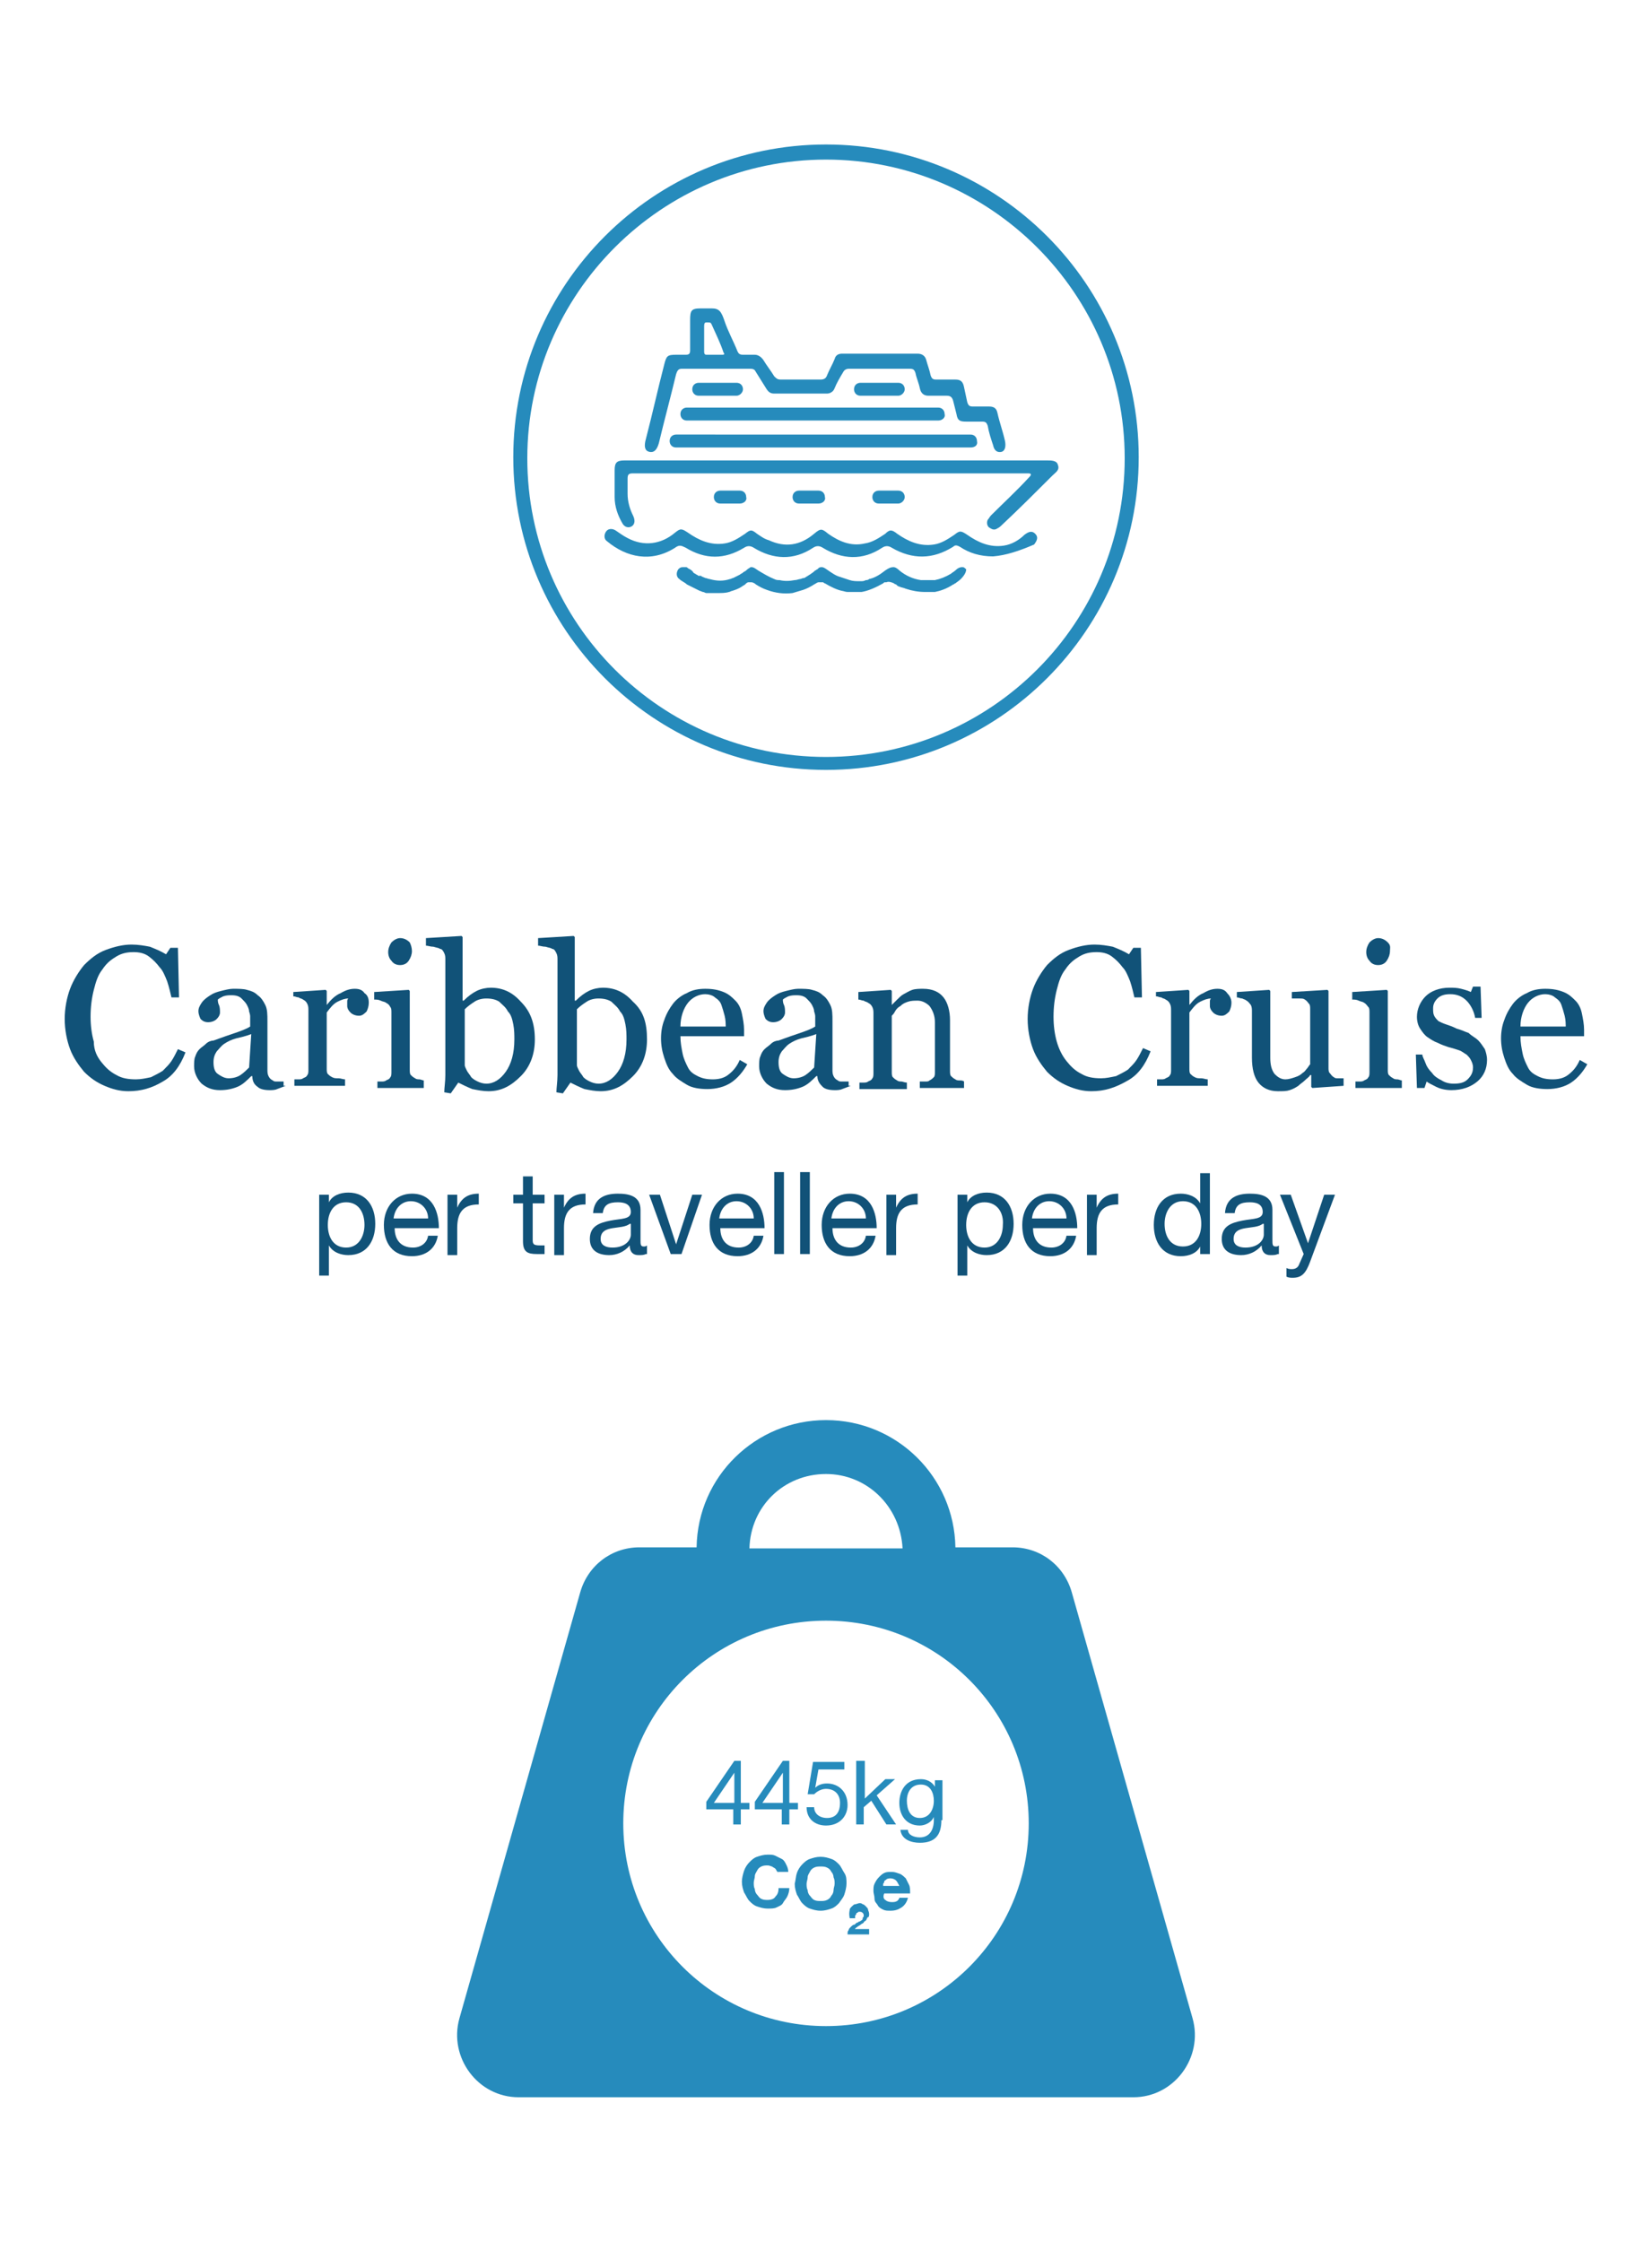 <?xml version="1.0" encoding="utf-8"?>
<!-- Generator: Adobe Illustrator 25.0.0, SVG Export Plug-In . SVG Version: 6.00 Build 0)  -->
<svg version="1.1" id="Layer_1" xmlns="http://www.w3.org/2000/svg" xmlns:xlink="http://www.w3.org/1999/xlink" x="0px" y="0px"
	 viewBox="0 0 153.2 207.9" style="enable-background:new 0 0 153.2 207.9;" xml:space="preserve">
<style type="text/css">
	.st0{fill:#115278;}
	.st1{fill:#268BBC;}
</style>
<g>
	<g>
		<g>
			<path class="st0" d="M11.9,101.2c-0.8,0-1.5-0.2-2.2-0.5s-1.3-0.7-1.9-1.3c-0.5-0.6-1-1.3-1.3-2.1C6.2,96.5,6,95.5,6,94.5
				c0-1,0.2-2,0.5-2.8c0.3-0.8,0.8-1.6,1.3-2.2c0.6-0.6,1.2-1.1,2-1.4s1.6-0.5,2.4-0.5c0.6,0,1.2,0.1,1.7,0.2c0.5,0.2,1,0.4,1.5,0.7
				l0.4-0.6h0.7l0.1,4.6h-0.7c-0.1-0.4-0.2-0.9-0.4-1.5c-0.2-0.5-0.4-1-0.7-1.3c-0.3-0.4-0.6-0.7-1-1s-0.9-0.4-1.4-0.4
				c-0.6,0-1.1,0.1-1.6,0.4c-0.5,0.3-0.9,0.6-1.3,1.2c-0.4,0.5-0.6,1.1-0.8,1.9c-0.2,0.8-0.3,1.6-0.3,2.5c0,0.8,0.1,1.6,0.3,2.3
				C8.7,97.4,9,98,9.4,98.5c0.4,0.5,0.8,0.9,1.4,1.2c0.5,0.3,1.1,0.4,1.8,0.4c0.5,0,0.9-0.1,1.4-0.2c0.4-0.2,0.8-0.4,1.1-0.6
				c0.3-0.3,0.6-0.6,0.8-0.9c0.2-0.3,0.4-0.7,0.6-1.1l0.7,0.3c-0.5,1.3-1.2,2.2-2.1,2.7C14.1,100.9,13.1,101.2,11.9,101.2z"/>
			<path class="st0" d="M26.5,100.7c-0.3,0.1-0.5,0.2-0.8,0.3c-0.2,0.1-0.5,0.1-0.7,0.1c-0.5,0-0.9-0.1-1.1-0.3
				c-0.3-0.2-0.5-0.5-0.5-1h-0.1c-0.4,0.4-0.8,0.8-1.3,1c-0.5,0.2-1,0.3-1.6,0.3c-0.7,0-1.2-0.2-1.7-0.6c-0.4-0.4-0.7-1-0.7-1.6
				c0-0.3,0-0.7,0.1-0.9c0.1-0.3,0.2-0.5,0.4-0.7c0.2-0.2,0.4-0.3,0.6-0.5s0.5-0.3,0.7-0.3c0.3-0.1,0.8-0.3,1.7-0.6s1.4-0.5,1.7-0.7
				v-0.9c0-0.1,0-0.2-0.1-0.5c0-0.2-0.1-0.4-0.2-0.6c-0.1-0.2-0.3-0.4-0.5-0.6s-0.5-0.3-0.9-0.3c-0.3,0-0.5,0-0.8,0.1
				c-0.2,0.1-0.4,0.2-0.5,0.3c0,0.1,0,0.3,0.1,0.5s0.1,0.5,0.1,0.7c0,0.2-0.1,0.4-0.3,0.6s-0.5,0.3-0.8,0.3c-0.3,0-0.5-0.1-0.7-0.3
				c-0.1-0.2-0.2-0.5-0.2-0.7c0-0.3,0.1-0.5,0.3-0.8c0.2-0.3,0.5-0.5,0.8-0.7c0.3-0.2,0.6-0.3,1-0.4c0.4-0.1,0.8-0.2,1.1-0.2
				c0.5,0,1,0,1.3,0.1c0.4,0.1,0.7,0.2,1,0.5c0.3,0.2,0.5,0.5,0.7,0.9c0.2,0.4,0.2,0.9,0.2,1.5c0,0.9,0,1.6,0,2.3c0,0.7,0,1.4,0,2.2
				c0,0.2,0,0.4,0.1,0.6s0.2,0.3,0.4,0.4c0.1,0.1,0.2,0.1,0.4,0.1c0.2,0,0.4,0,0.6,0V100.7z M23.3,95.9c-0.5,0.2-1,0.3-1.4,0.4
				s-0.8,0.3-1.1,0.5c-0.3,0.2-0.5,0.5-0.7,0.7c-0.2,0.3-0.3,0.6-0.3,1c0,0.5,0.1,0.9,0.4,1.1c0.3,0.2,0.6,0.4,1,0.4
				c0.4,0,0.8-0.1,1.1-0.3c0.3-0.2,0.6-0.5,0.8-0.7L23.3,95.9z"/>
			<path class="st0" d="M34.2,93c0,0.3-0.1,0.6-0.2,0.8c-0.2,0.2-0.4,0.4-0.7,0.4c-0.3,0-0.6-0.1-0.8-0.3s-0.3-0.4-0.3-0.6
				c0-0.1,0-0.3,0-0.4c0-0.1,0-0.2,0.1-0.3c-0.3,0-0.6,0.1-1,0.3c-0.4,0.2-0.7,0.6-1,1v5.2c0,0.2,0,0.4,0.1,0.5
				c0.1,0.1,0.2,0.2,0.4,0.3c0.2,0.1,0.3,0.1,0.6,0.1c0.2,0,0.4,0.1,0.6,0.1v0.6h-4.7v-0.6c0.1,0,0.3,0,0.4,0c0.1,0,0.3,0,0.4-0.1
				c0.2-0.1,0.3-0.1,0.4-0.3c0.1-0.1,0.1-0.3,0.1-0.5v-5.5c0-0.2,0-0.4-0.1-0.6c-0.1-0.2-0.2-0.3-0.4-0.4c-0.1-0.1-0.3-0.1-0.4-0.2
				c-0.2,0-0.3-0.1-0.5-0.1V92l3-0.2l0.1,0.1v1.3h0c0.4-0.5,0.8-0.9,1.3-1.1c0.5-0.3,0.9-0.4,1.3-0.4c0.4,0,0.7,0.1,0.9,0.4
				C34.1,92.3,34.2,92.6,34.2,93z"/>
			<path class="st0" d="M39.3,100.9H35v-0.6c0.1,0,0.3,0,0.4,0s0.3,0,0.4-0.1c0.2-0.1,0.3-0.1,0.4-0.3c0.1-0.1,0.1-0.3,0.1-0.5v-5.5
				c0-0.2,0-0.4-0.1-0.5c-0.1-0.2-0.2-0.3-0.4-0.4c-0.1-0.1-0.3-0.1-0.5-0.2s-0.4-0.1-0.6-0.1V92l3.2-0.2l0.1,0.1v7.3
				c0,0.2,0,0.4,0.1,0.5c0.1,0.1,0.2,0.2,0.4,0.3c0.1,0.1,0.3,0.1,0.4,0.1c0.1,0,0.3,0.1,0.4,0.1V100.9z M38.2,88.2
				c0,0.3-0.1,0.6-0.3,0.9c-0.2,0.3-0.5,0.4-0.8,0.4c-0.3,0-0.6-0.1-0.8-0.4c-0.2-0.2-0.3-0.5-0.3-0.8c0-0.3,0.1-0.6,0.3-0.9
				c0.2-0.2,0.5-0.4,0.8-0.4c0.3,0,0.6,0.1,0.9,0.4C38.1,87.6,38.2,87.9,38.2,88.2z"/>
			<path class="st0" d="M49.6,96.4c0,1.3-0.4,2.5-1.3,3.4c-0.9,0.9-1.8,1.4-3,1.4c-0.5,0-1-0.1-1.5-0.2c-0.5-0.2-0.9-0.4-1.3-0.6
				l-0.7,1l-0.6-0.1c0-0.4,0.1-1,0.1-1.6c0-0.6,0-1.2,0-1.8v-8.9c0-0.2,0-0.4-0.1-0.6c-0.1-0.2-0.2-0.4-0.4-0.4
				c-0.1-0.1-0.3-0.1-0.6-0.2c-0.3,0-0.5-0.1-0.7-0.1V87l3.3-0.2l0.1,0.1v5.9l0.1,0c0.4-0.4,0.8-0.7,1.2-0.9
				c0.4-0.2,0.9-0.3,1.3-0.3c1.1,0,2,0.4,2.8,1.3C49.2,93.8,49.6,94.9,49.6,96.4z M47.7,96.4c0-0.4,0-0.9-0.1-1.4s-0.2-0.9-0.5-1.2
				c-0.2-0.4-0.5-0.6-0.8-0.9c-0.3-0.2-0.7-0.3-1.2-0.3c-0.4,0-0.8,0.1-1.1,0.3c-0.3,0.2-0.6,0.4-0.9,0.7v5.2c0,0.1,0.1,0.3,0.2,0.5
				c0.1,0.2,0.3,0.4,0.4,0.6c0.2,0.2,0.4,0.3,0.6,0.4c0.2,0.1,0.5,0.2,0.8,0.2c0.7,0,1.3-0.4,1.8-1.1S47.7,97.7,47.7,96.4z"/>
			<path class="st0" d="M60,96.4c0,1.3-0.4,2.5-1.3,3.4c-0.9,0.9-1.8,1.4-3,1.4c-0.5,0-1-0.1-1.5-0.2c-0.5-0.2-0.9-0.4-1.3-0.6
				l-0.7,1l-0.6-0.1c0-0.4,0.1-1,0.1-1.6c0-0.6,0-1.2,0-1.8v-8.9c0-0.2,0-0.4-0.1-0.6c-0.1-0.2-0.2-0.4-0.4-0.4
				c-0.1-0.1-0.3-0.1-0.6-0.2c-0.3,0-0.5-0.1-0.7-0.1V87l3.3-0.2l0.1,0.1v5.9l0.1,0c0.4-0.4,0.8-0.7,1.2-0.9
				c0.4-0.2,0.9-0.3,1.3-0.3c1.1,0,2,0.4,2.8,1.3C59.7,93.8,60,94.9,60,96.4z M58.1,96.4c0-0.4,0-0.9-0.1-1.4s-0.2-0.9-0.5-1.2
				c-0.2-0.4-0.5-0.6-0.8-0.9c-0.3-0.2-0.7-0.3-1.2-0.3c-0.4,0-0.8,0.1-1.1,0.3c-0.3,0.2-0.6,0.4-0.9,0.7v5.2c0,0.1,0.1,0.3,0.2,0.5
				c0.1,0.2,0.3,0.4,0.4,0.6c0.2,0.2,0.4,0.3,0.6,0.4c0.2,0.1,0.5,0.2,0.8,0.2c0.7,0,1.3-0.4,1.8-1.1S58.1,97.7,58.1,96.4z"/>
			<path class="st0" d="M69.3,98.7c-0.4,0.7-0.9,1.3-1.5,1.7c-0.6,0.4-1.4,0.6-2.2,0.6c-0.7,0-1.4-0.1-1.9-0.4c-0.5-0.3-1-0.6-1.3-1
				c-0.4-0.4-0.6-0.9-0.8-1.5c-0.2-0.6-0.3-1.2-0.3-1.8c0-0.6,0.1-1.2,0.3-1.7c0.2-0.6,0.5-1.1,0.8-1.5c0.3-0.4,0.8-0.8,1.3-1
				c0.5-0.3,1.1-0.4,1.7-0.4c0.7,0,1.2,0.1,1.7,0.3s0.8,0.5,1.1,0.8c0.3,0.3,0.5,0.7,0.6,1.2c0.1,0.5,0.2,1,0.2,1.5v0.6h-5.9
				c0,0.6,0.1,1.1,0.2,1.6c0.1,0.5,0.3,0.9,0.5,1.3c0.2,0.4,0.5,0.6,0.9,0.8c0.4,0.2,0.8,0.3,1.4,0.3c0.5,0,1-0.1,1.4-0.4
				s0.8-0.7,1.1-1.4L69.3,98.7z M67.3,95.3c0-0.3,0-0.7-0.1-1.1c-0.1-0.4-0.2-0.7-0.3-1c-0.1-0.3-0.3-0.5-0.6-0.7
				c-0.2-0.2-0.6-0.3-0.9-0.3c-0.6,0-1.2,0.3-1.6,0.8c-0.4,0.5-0.7,1.3-0.7,2.2H67.3z"/>
			<path class="st0" d="M78.9,100.7c-0.3,0.1-0.5,0.2-0.8,0.3c-0.2,0.1-0.5,0.1-0.7,0.1c-0.5,0-0.9-0.1-1.1-0.3s-0.5-0.5-0.5-1h-0.1
				c-0.4,0.4-0.8,0.8-1.3,1c-0.5,0.2-1,0.3-1.6,0.3c-0.7,0-1.2-0.2-1.7-0.6c-0.4-0.4-0.7-1-0.7-1.6c0-0.3,0-0.7,0.1-0.9
				c0.1-0.3,0.2-0.5,0.4-0.7c0.2-0.2,0.4-0.3,0.6-0.5s0.5-0.3,0.7-0.3c0.3-0.1,0.8-0.3,1.7-0.6s1.4-0.5,1.7-0.7v-0.9
				c0-0.1,0-0.2-0.1-0.5c0-0.2-0.1-0.4-0.2-0.6c-0.1-0.2-0.3-0.4-0.5-0.6s-0.5-0.3-0.9-0.3c-0.3,0-0.5,0-0.8,0.1
				c-0.2,0.1-0.4,0.2-0.5,0.3c0,0.1,0,0.3,0.1,0.5s0.1,0.5,0.1,0.7c0,0.2-0.1,0.4-0.3,0.6s-0.5,0.3-0.8,0.3c-0.3,0-0.5-0.1-0.7-0.3
				c-0.1-0.2-0.2-0.5-0.2-0.7c0-0.3,0.1-0.5,0.3-0.8c0.2-0.3,0.5-0.5,0.8-0.7c0.3-0.2,0.6-0.3,1-0.4c0.4-0.1,0.8-0.2,1.1-0.2
				c0.5,0,1,0,1.3,0.1c0.4,0.1,0.7,0.2,1,0.5c0.3,0.2,0.5,0.5,0.7,0.9s0.2,0.9,0.2,1.5c0,0.9,0,1.6,0,2.3c0,0.7,0,1.4,0,2.2
				c0,0.2,0,0.4,0.1,0.6s0.2,0.3,0.4,0.4c0.1,0.1,0.2,0.1,0.4,0.1c0.2,0,0.4,0,0.6,0V100.7z M75.7,95.9c-0.5,0.2-1,0.3-1.4,0.4
				s-0.8,0.3-1.1,0.5c-0.3,0.2-0.5,0.5-0.7,0.7c-0.2,0.3-0.3,0.6-0.3,1c0,0.5,0.1,0.9,0.4,1.1c0.3,0.2,0.6,0.4,1,0.4
				c0.4,0,0.8-0.1,1.1-0.3s0.6-0.5,0.8-0.7L75.7,95.9z"/>
			<path class="st0" d="M89.7,100.9h-4.4v-0.6c0.1,0,0.3,0,0.5,0c0.2,0,0.3,0,0.4-0.1c0.2-0.1,0.3-0.2,0.4-0.3s0.1-0.3,0.1-0.5v-4.6
				c0-0.6-0.2-1.1-0.5-1.5c-0.3-0.3-0.7-0.5-1.1-0.5c-0.3,0-0.6,0-0.9,0.1c-0.3,0.1-0.5,0.2-0.7,0.4c-0.2,0.1-0.4,0.3-0.5,0.5
				c-0.1,0.2-0.2,0.3-0.3,0.4v5.2c0,0.2,0,0.4,0.1,0.5c0.1,0.1,0.2,0.2,0.4,0.3c0.1,0.1,0.3,0.1,0.4,0.1c0.1,0,0.3,0.1,0.5,0.1v0.6
				h-4.4v-0.6c0.1,0,0.3,0,0.4,0c0.1,0,0.3,0,0.4-0.1c0.2-0.1,0.3-0.1,0.4-0.3c0.1-0.1,0.1-0.3,0.1-0.5v-5.5c0-0.2,0-0.4-0.1-0.6
				s-0.2-0.3-0.4-0.4c-0.1-0.1-0.3-0.1-0.4-0.2c-0.2,0-0.3-0.1-0.5-0.1V92l3-0.2l0.1,0.1v1.3h0c0.1-0.1,0.3-0.3,0.5-0.5
				s0.4-0.4,0.6-0.5c0.2-0.1,0.5-0.3,0.8-0.4c0.3-0.1,0.7-0.1,1-0.1c0.9,0,1.5,0.3,1.9,0.8c0.4,0.5,0.6,1.3,0.6,2.1v4.7
				c0,0.2,0,0.4,0.1,0.5c0.1,0.1,0.2,0.2,0.4,0.3c0.1,0.1,0.3,0.1,0.4,0.1c0.1,0,0.3,0,0.4,0.1V100.9z"/>
			<path class="st0" d="M101.2,101.2c-0.8,0-1.5-0.2-2.2-0.5s-1.3-0.7-1.9-1.3c-0.5-0.6-1-1.3-1.3-2.1c-0.3-0.8-0.5-1.8-0.5-2.8
				c0-1,0.2-2,0.5-2.8c0.3-0.8,0.8-1.6,1.3-2.2c0.6-0.6,1.2-1.1,2-1.4c0.8-0.3,1.6-0.5,2.4-0.5c0.6,0,1.2,0.1,1.7,0.2
				c0.5,0.2,1,0.4,1.5,0.7l0.4-0.6h0.7l0.1,4.6h-0.7c-0.1-0.4-0.2-0.9-0.4-1.5c-0.2-0.5-0.4-1-0.7-1.3c-0.3-0.4-0.6-0.7-1-1
				s-0.9-0.4-1.4-0.4c-0.6,0-1.1,0.1-1.6,0.4c-0.5,0.3-0.9,0.6-1.3,1.2c-0.4,0.5-0.6,1.1-0.8,1.9s-0.3,1.6-0.3,2.5
				c0,0.8,0.1,1.6,0.3,2.3c0.2,0.7,0.5,1.3,0.9,1.8c0.4,0.5,0.8,0.9,1.4,1.2c0.5,0.3,1.1,0.4,1.8,0.4c0.5,0,0.9-0.1,1.4-0.2
				c0.4-0.2,0.8-0.4,1.1-0.6c0.3-0.3,0.6-0.6,0.8-0.9c0.2-0.3,0.4-0.7,0.6-1.1l0.7,0.3c-0.5,1.3-1.2,2.2-2.1,2.7
				C103.4,100.9,102.4,101.2,101.2,101.2z"/>
			<path class="st0" d="M114.2,93c0,0.3-0.1,0.6-0.2,0.8c-0.2,0.2-0.4,0.4-0.7,0.4c-0.3,0-0.6-0.1-0.8-0.3c-0.2-0.2-0.3-0.4-0.3-0.6
				c0-0.1,0-0.3,0-0.4c0-0.1,0-0.2,0.1-0.3c-0.3,0-0.6,0.1-1,0.3s-0.7,0.6-1,1v5.2c0,0.2,0,0.4,0.1,0.5c0.1,0.1,0.2,0.2,0.4,0.3
				c0.2,0.1,0.3,0.1,0.6,0.1c0.2,0,0.4,0.1,0.6,0.1v0.6h-4.7v-0.6c0.1,0,0.3,0,0.4,0c0.1,0,0.3,0,0.4-0.1c0.2-0.1,0.3-0.1,0.4-0.3
				c0.1-0.1,0.1-0.3,0.1-0.5v-5.5c0-0.2,0-0.4-0.1-0.6c-0.1-0.2-0.2-0.3-0.4-0.4c-0.1-0.1-0.3-0.1-0.4-0.2c-0.2,0-0.3-0.1-0.5-0.1
				V92l3-0.2l0.1,0.1v1.3h0c0.4-0.5,0.8-0.9,1.3-1.1c0.5-0.3,0.9-0.4,1.3-0.4c0.4,0,0.7,0.1,0.9,0.4C114,92.3,114.2,92.6,114.2,93z"
				/>
			<path class="st0" d="M124.6,100.7l-2.9,0.2l-0.1-0.1v-1.1h-0.1c-0.1,0.2-0.3,0.3-0.5,0.5c-0.2,0.2-0.4,0.3-0.6,0.5
				c-0.3,0.2-0.5,0.3-0.8,0.4s-0.6,0.1-1.1,0.1c-0.8,0-1.4-0.3-1.8-0.8c-0.4-0.5-0.6-1.3-0.6-2.3v-4.3c0-0.2,0-0.4-0.1-0.6
				c-0.1-0.1-0.2-0.3-0.4-0.4c-0.1-0.1-0.2-0.1-0.4-0.2c-0.2,0-0.3-0.1-0.5-0.1V92l3-0.2l0.1,0.1v6.2c0,0.6,0.1,1.1,0.4,1.5
				c0.3,0.3,0.6,0.5,1,0.5c0.3,0,0.6-0.1,0.9-0.2c0.3-0.1,0.5-0.2,0.7-0.4c0.2-0.1,0.3-0.3,0.4-0.4c0.1-0.1,0.2-0.3,0.3-0.4v-5.1
				c0-0.2,0-0.4-0.1-0.5s-0.2-0.3-0.4-0.4c-0.1-0.1-0.3-0.1-0.5-0.1c-0.2,0-0.5,0-0.7,0V92l3.3-0.2l0.1,0.1V99c0,0.2,0,0.4,0.1,0.5
				c0.1,0.1,0.2,0.3,0.4,0.4c0.1,0.1,0.2,0.1,0.4,0.1c0.2,0,0.3,0,0.5,0V100.7z"/>
			<path class="st0" d="M130,100.9h-4.3v-0.6c0.1,0,0.3,0,0.4,0c0.1,0,0.3,0,0.4-0.1c0.2-0.1,0.3-0.1,0.4-0.3
				c0.1-0.1,0.1-0.3,0.1-0.5v-5.5c0-0.2,0-0.4-0.1-0.5s-0.2-0.3-0.4-0.4c-0.1-0.1-0.3-0.1-0.5-0.2s-0.4-0.1-0.6-0.1V92l3.2-0.2
				l0.1,0.1v7.3c0,0.2,0,0.4,0.1,0.5c0.1,0.1,0.2,0.2,0.4,0.3c0.1,0.1,0.3,0.1,0.4,0.1c0.1,0,0.3,0.1,0.4,0.1V100.9z M128.9,88.2
				c0,0.3-0.1,0.6-0.3,0.9c-0.2,0.3-0.5,0.4-0.8,0.4c-0.3,0-0.6-0.1-0.8-0.4c-0.2-0.2-0.3-0.5-0.3-0.8c0-0.3,0.1-0.6,0.3-0.9
				c0.2-0.2,0.5-0.4,0.8-0.4c0.3,0,0.6,0.1,0.9,0.4S128.9,87.9,128.9,88.2z"/>
			<path class="st0" d="M137.1,96.5c0.2,0.2,0.4,0.5,0.6,0.8c0.1,0.3,0.2,0.6,0.2,1c0,0.8-0.3,1.5-0.9,2c-0.6,0.5-1.4,0.8-2.4,0.8
				c-0.5,0-1-0.1-1.4-0.3c-0.4-0.2-0.8-0.4-0.9-0.5l-0.2,0.6h-0.7l-0.1-3.1h0.6c0,0.2,0.2,0.5,0.3,0.8s0.3,0.6,0.6,0.9
				c0.2,0.3,0.5,0.5,0.9,0.7c0.3,0.2,0.7,0.3,1.1,0.3c0.6,0,1-0.1,1.3-0.4c0.3-0.3,0.5-0.6,0.5-1.1c0-0.3-0.1-0.5-0.2-0.7
				c-0.1-0.2-0.2-0.3-0.4-0.5c-0.2-0.1-0.4-0.3-0.7-0.4c-0.3-0.1-0.6-0.2-1-0.3c-0.3-0.1-0.6-0.2-1-0.4c-0.3-0.1-0.6-0.3-0.9-0.5
				c-0.3-0.2-0.5-0.5-0.7-0.8c-0.2-0.3-0.3-0.7-0.3-1.1c0-0.7,0.3-1.4,0.8-1.9s1.3-0.8,2.2-0.8c0.4,0,0.7,0,1.1,0.1
				c0.4,0.1,0.7,0.2,0.9,0.3l0.2-0.5h0.7l0.1,2.9h-0.6c-0.1-0.6-0.4-1.2-0.8-1.6s-0.9-0.6-1.5-0.6c-0.5,0-0.9,0.1-1.2,0.4
				c-0.3,0.3-0.4,0.6-0.4,0.9c0,0.3,0,0.5,0.1,0.7c0.1,0.2,0.2,0.3,0.4,0.5c0.2,0.1,0.4,0.2,0.7,0.3c0.3,0.1,0.6,0.2,1,0.4
				c0.4,0.1,0.8,0.3,1.1,0.4C136.5,96.1,136.8,96.2,137.1,96.5z"/>
			<path class="st0" d="M147.2,98.7c-0.4,0.7-0.9,1.3-1.5,1.7c-0.6,0.4-1.4,0.6-2.2,0.6c-0.7,0-1.4-0.1-1.9-0.4
				c-0.5-0.3-1-0.6-1.3-1c-0.4-0.4-0.6-0.9-0.8-1.5c-0.2-0.6-0.3-1.2-0.3-1.8c0-0.6,0.1-1.2,0.3-1.7c0.2-0.6,0.5-1.1,0.8-1.5
				c0.3-0.4,0.8-0.8,1.3-1c0.5-0.3,1.1-0.4,1.7-0.4c0.7,0,1.2,0.1,1.7,0.3s0.8,0.5,1.1,0.8c0.3,0.3,0.5,0.7,0.6,1.2
				c0.1,0.5,0.2,1,0.2,1.5v0.6H141c0,0.6,0.1,1.1,0.2,1.6c0.1,0.5,0.3,0.9,0.5,1.3c0.2,0.4,0.5,0.6,0.9,0.8s0.8,0.3,1.4,0.3
				c0.5,0,1-0.1,1.4-0.4c0.4-0.3,0.8-0.7,1.1-1.4L147.2,98.7z M145.2,95.3c0-0.3,0-0.7-0.1-1.1c-0.1-0.4-0.2-0.7-0.3-1
				c-0.1-0.3-0.3-0.5-0.6-0.7c-0.2-0.2-0.6-0.3-0.9-0.3c-0.6,0-1.2,0.3-1.6,0.8c-0.4,0.5-0.7,1.3-0.7,2.2H145.2z"/>
			<path class="st0" d="M29.6,110.8h0.9v0.7h0c0.3-0.6,1-0.9,1.8-0.9c1.7,0,2.5,1.3,2.5,2.9s-0.8,2.9-2.5,2.9
				c-0.6,0-1.4-0.2-1.8-0.9h0v2.8h-0.9V110.8z M32.1,111.5c-1.2,0-1.7,1-1.7,2.1c0,1.1,0.5,2.1,1.7,2.1c1.2,0,1.7-1.1,1.7-2.1
				C33.8,112.5,33.3,111.5,32.1,111.5z"/>
			<path class="st0" d="M40.6,114.6c-0.2,1.2-1.1,1.9-2.4,1.9c-1.8,0-2.6-1.2-2.6-2.9c0-1.7,1.1-2.9,2.6-2.9c2,0,2.5,1.8,2.5,3.2
				h-4.1c0,1,0.5,1.8,1.7,1.8c0.7,0,1.3-0.4,1.4-1.1H40.6z M39.7,113c0-0.9-0.7-1.6-1.6-1.6c-0.9,0-1.5,0.7-1.6,1.6H39.7z"/>
			<path class="st0" d="M41.5,110.8h0.9v1.2h0c0.4-0.9,1-1.3,2-1.3v1c-1.5,0-2,0.8-2,2.2v2.5h-0.9V110.8z"/>
			<path class="st0" d="M49.4,110.8h1.1v0.8h-1.1v3.4c0,0.4,0.1,0.5,0.7,0.5h0.4v0.8h-0.7c-0.9,0-1.3-0.2-1.3-1.2v-3.5h-0.9v-0.8
				h0.9v-1.7h0.9V110.8z"/>
			<path class="st0" d="M51.4,110.8h0.9v1.2h0c0.4-0.9,1-1.3,2-1.3v1c-1.5,0-2,0.8-2,2.2v2.5h-0.9V110.8z"/>
			<path class="st0" d="M59.9,116.3c-0.2,0.1-0.4,0.1-0.7,0.1c-0.5,0-0.8-0.3-0.8-0.9c-0.5,0.6-1.2,0.9-1.9,0.9
				c-1,0-1.8-0.4-1.8-1.5c0-1.2,0.9-1.5,1.9-1.7c1-0.2,1.9-0.1,1.9-0.8c0-0.8-0.7-0.9-1.2-0.9c-0.8,0-1.3,0.2-1.4,1h-0.9
				c0.1-1.4,1.1-1.8,2.3-1.8c1,0,2.1,0.2,2.1,1.5v2.8c0,0.4,0,0.6,0.3,0.6c0.1,0,0.2,0,0.3-0.1V116.3z M58.4,113.5
				c-0.4,0.3-1,0.3-1.6,0.4c-0.6,0.1-1.1,0.3-1.1,1c0,0.6,0.5,0.8,1.1,0.8c1.2,0,1.7-0.7,1.7-1.2V113.5z"/>
			<path class="st0" d="M63.2,116.3h-1l-2-5.5h1l1.5,4.6h0l1.5-4.6h0.9L63.2,116.3z"/>
			<path class="st0" d="M70.8,114.6c-0.2,1.2-1.1,1.9-2.4,1.9c-1.8,0-2.6-1.2-2.6-2.9c0-1.7,1.1-2.9,2.6-2.9c2,0,2.5,1.8,2.5,3.2
				h-4.1c0,1,0.5,1.8,1.7,1.8c0.7,0,1.3-0.4,1.4-1.1H70.8z M69.9,113c0-0.9-0.7-1.6-1.6-1.6c-0.9,0-1.5,0.7-1.6,1.6H69.9z"/>
			<path class="st0" d="M71.8,108.7h0.9v7.6h-0.9V108.7z"/>
			<path class="st0" d="M74.2,108.7h0.9v7.6h-0.9V108.7z"/>
			<path class="st0" d="M81.2,114.6c-0.2,1.2-1.1,1.9-2.4,1.9c-1.8,0-2.6-1.2-2.6-2.9c0-1.7,1.1-2.9,2.6-2.9c2,0,2.5,1.8,2.5,3.2
				h-4.1c0,1,0.5,1.8,1.7,1.8c0.7,0,1.3-0.4,1.4-1.1H81.2z M80.3,113c0-0.9-0.7-1.6-1.6-1.6c-0.9,0-1.5,0.7-1.6,1.6H80.3z"/>
			<path class="st0" d="M82.2,110.8h0.9v1.2h0c0.4-0.9,1-1.3,2-1.3v1c-1.5,0-2,0.8-2,2.2v2.5h-0.9V110.8z"/>
			<path class="st0" d="M88.8,110.8h0.9v0.7h0c0.3-0.6,1-0.9,1.8-0.9c1.7,0,2.5,1.3,2.5,2.9s-0.8,2.9-2.5,2.9
				c-0.6,0-1.4-0.2-1.8-0.9h0v2.8h-0.9V110.8z M91.3,111.5c-1.2,0-1.7,1-1.7,2.1c0,1.1,0.5,2.1,1.7,2.1c1.2,0,1.7-1.1,1.7-2.1
				C93.1,112.5,92.5,111.5,91.3,111.5z"/>
			<path class="st0" d="M99.8,114.6c-0.2,1.2-1.1,1.9-2.4,1.9c-1.8,0-2.6-1.2-2.6-2.9c0-1.7,1.1-2.9,2.6-2.9c2,0,2.5,1.8,2.5,3.2
				h-4.1c0,1,0.5,1.8,1.7,1.8c0.7,0,1.3-0.4,1.4-1.1H99.8z M98.9,113c0-0.9-0.7-1.6-1.6-1.6c-0.9,0-1.5,0.7-1.6,1.6H98.9z"/>
			<path class="st0" d="M100.8,110.8h0.9v1.2h0c0.4-0.9,1-1.3,2-1.3v1c-1.5,0-2,0.8-2,2.2v2.5h-0.9V110.8z"/>
			<path class="st0" d="M112.2,116.3h-0.9v-0.7h0c-0.3,0.6-1,0.9-1.8,0.9c-1.7,0-2.5-1.3-2.5-2.9c0-1.6,0.8-2.9,2.5-2.9
				c0.6,0,1.4,0.2,1.8,0.9h0v-2.8h0.9V116.3z M109.7,115.6c1.2,0,1.7-1,1.7-2.1c0-1.1-0.5-2.1-1.7-2.1c-1.2,0-1.7,1.1-1.7,2.1
				C108,114.6,108.5,115.6,109.7,115.6z"/>
			<path class="st0" d="M118.5,116.3c-0.2,0.1-0.4,0.1-0.7,0.1c-0.5,0-0.8-0.3-0.8-0.9c-0.5,0.6-1.2,0.9-1.9,0.9
				c-1,0-1.8-0.4-1.8-1.5c0-1.2,0.9-1.5,1.9-1.7c1-0.2,1.9-0.1,1.9-0.8c0-0.8-0.7-0.9-1.2-0.9c-0.8,0-1.3,0.2-1.4,1h-0.9
				c0.1-1.4,1.1-1.8,2.3-1.8c1,0,2.1,0.2,2.1,1.5v2.8c0,0.4,0,0.6,0.3,0.6c0.1,0,0.2,0,0.3-0.1V116.3z M117.1,113.5
				c-0.4,0.3-1,0.3-1.6,0.4c-0.6,0.1-1.1,0.3-1.1,1c0,0.6,0.5,0.8,1.1,0.8c1.2,0,1.7-0.7,1.7-1.2V113.5z"/>
			<path class="st0" d="M121.5,117c-0.4,1.1-0.8,1.5-1.6,1.5c-0.2,0-0.4,0-0.6-0.1v-0.8c0.2,0.1,0.4,0.1,0.5,0.1
				c0.4,0,0.6-0.2,0.7-0.5l0.4-0.9l-2.2-5.5h1l1.6,4.5h0l1.5-4.5h1L121.5,117z"/>
		</g>
	</g>
	<path class="st1" d="M110.6,187.2l-11.2-39.5c-0.7-2.5-2.9-4.2-5.5-4.2h-5.3c-0.1-6.5-5.4-11.8-12-11.8c-6.5,0-11.9,5.2-12,11.8
		h-5.3c-2.6,0-4.8,1.7-5.5,4.2l-11.2,39.5c-1,3.6,1.7,7.3,5.5,7.3h57C108.9,194.5,111.6,190.8,110.6,187.2z M76.6,136.7
		c3.8,0,6.9,3,7.1,6.9H69.5C69.6,139.7,72.7,136.7,76.6,136.7z M76.6,187.9c-10.4,0-18.8-8.4-18.8-18.8c0-10.4,8.4-18.8,18.8-18.8
		s18.8,8.4,18.8,18.8C95.4,179.5,87,187.9,76.6,187.9z"/>
	<g>
		<path class="st1" d="M68.7,167.2h0.8v0.6h-0.8v1.4h-0.7v-1.4h-2.5v-0.7l2.6-3.8h0.6V167.2z M68.1,167.2v-2.8h0l-1.9,2.8H68.1z"/>
		<path class="st1" d="M73.3,167.2H74v0.6h-0.8v1.4h-0.7v-1.4h-2.5v-0.7l2.6-3.8h0.6V167.2z M72.6,167.2v-2.8h0l-1.9,2.8H72.6z"/>
		<path class="st1" d="M78.2,164.1h-2.3l-0.3,1.7l0,0c0.3-0.3,0.7-0.4,1.1-0.4c1,0,1.9,0.7,1.9,2c0,1-0.7,1.9-2,1.9
			c-1,0-1.8-0.6-1.8-1.7h0.7c0,0.6,0.5,1,1.2,1c0.7,0,1.2-0.4,1.2-1.4c0-0.8-0.5-1.3-1.3-1.3c-0.4,0-0.8,0.2-1.1,0.5l-0.6,0l0.5-3
			h2.9V164.1z"/>
		<path class="st1" d="M79.5,163.3h0.7v3.5l1.9-1.8H83l-1.7,1.5l1.8,2.7h-0.9l-1.4-2.2l-0.7,0.6v1.6h-0.7V163.3z"/>
		<path class="st1" d="M87.3,168.8c0,1.4-0.6,2.1-2,2.1c-0.8,0-1.7-0.3-1.8-1.2h0.7c0,0.5,0.6,0.7,1.1,0.7c0.9,0,1.3-0.7,1.3-1.6
			v-0.3h0c-0.2,0.5-0.8,0.8-1.3,0.8c-1.3,0-1.9-1-1.9-2.1c0-1,0.5-2.2,2-2.2c0.5,0,1,0.2,1.3,0.7h0v-0.6h0.7V168.8z M86.6,167
			c0-0.7-0.3-1.5-1.2-1.5c-0.9,0-1.3,0.7-1.3,1.5c0,0.8,0.3,1.6,1.2,1.6S86.6,167.8,86.6,167z"/>
		<path class="st1" d="M72.1,173.6c-0.1-0.1-0.1-0.2-0.2-0.3c-0.1-0.1-0.2-0.1-0.3-0.2c-0.1,0-0.2-0.1-0.4-0.1c-0.2,0-0.4,0-0.6,0.1
			c-0.2,0.1-0.3,0.2-0.4,0.4s-0.2,0.3-0.2,0.5c0,0.2-0.1,0.4-0.1,0.6c0,0.2,0,0.4,0.1,0.6c0,0.2,0.1,0.4,0.2,0.5
			c0.1,0.1,0.2,0.3,0.4,0.4c0.2,0.1,0.4,0.1,0.6,0.1c0.3,0,0.6-0.1,0.7-0.3c0.2-0.2,0.3-0.4,0.3-0.8h1c0,0.3-0.1,0.6-0.2,0.8
			s-0.3,0.4-0.4,0.6s-0.4,0.3-0.6,0.4s-0.5,0.1-0.8,0.1c-0.4,0-0.7-0.1-1-0.2c-0.3-0.1-0.5-0.3-0.7-0.5c-0.2-0.2-0.3-0.5-0.5-0.8
			c-0.1-0.3-0.2-0.6-0.2-1c0-0.3,0.1-0.7,0.2-1c0.1-0.3,0.3-0.6,0.5-0.8c0.2-0.2,0.4-0.4,0.7-0.5c0.3-0.1,0.6-0.2,1-0.2
			c0.3,0,0.5,0,0.7,0.1s0.4,0.2,0.6,0.3c0.2,0.1,0.3,0.3,0.4,0.5s0.2,0.4,0.2,0.7h-1C72.2,173.8,72.2,173.7,72.1,173.6z"/>
		<path class="st1" d="M73.9,173.7c0.1-0.3,0.3-0.6,0.5-0.8c0.2-0.2,0.4-0.4,0.7-0.5c0.3-0.1,0.6-0.2,1-0.2c0.4,0,0.7,0.1,1,0.2
			c0.3,0.1,0.5,0.3,0.7,0.5c0.2,0.2,0.3,0.5,0.5,0.8s0.2,0.6,0.2,1c0,0.3-0.1,0.7-0.2,1c-0.1,0.3-0.3,0.5-0.5,0.8
			c-0.2,0.2-0.4,0.4-0.7,0.5c-0.3,0.1-0.6,0.2-1,0.2c-0.4,0-0.7-0.1-1-0.2c-0.3-0.1-0.5-0.3-0.7-0.5c-0.2-0.2-0.3-0.5-0.5-0.8
			c-0.1-0.3-0.2-0.6-0.2-1C73.8,174.3,73.8,174,73.9,173.7z M74.9,175.3c0,0.2,0.1,0.4,0.2,0.5c0.1,0.1,0.2,0.3,0.4,0.4
			c0.2,0.1,0.4,0.1,0.6,0.1s0.4,0,0.6-0.1c0.2-0.1,0.3-0.2,0.4-0.4c0.1-0.1,0.2-0.3,0.2-0.5c0-0.2,0.1-0.4,0.1-0.6
			c0-0.2,0-0.4-0.1-0.6c0-0.2-0.1-0.4-0.2-0.5c-0.1-0.2-0.2-0.3-0.4-0.4c-0.2-0.1-0.4-0.1-0.6-0.1s-0.4,0-0.6,0.1
			c-0.2,0.1-0.3,0.2-0.4,0.4c-0.1,0.2-0.2,0.3-0.2,0.5c0,0.2-0.1,0.4-0.1,0.6C74.8,174.9,74.8,175.1,74.9,175.3z"/>
		<path class="st1" d="M78.8,177.1c0-0.1,0.1-0.2,0.2-0.3c0.1-0.1,0.2-0.2,0.3-0.2s0.3-0.1,0.4-0.1c0.1,0,0.2,0,0.3,0.1
			c0.1,0,0.2,0.1,0.3,0.2s0.2,0.2,0.2,0.3s0.1,0.2,0.1,0.4c0,0.1,0,0.3-0.1,0.3s-0.1,0.2-0.2,0.3s-0.2,0.1-0.2,0.2
			c-0.1,0.1-0.2,0.1-0.3,0.2c-0.1,0.1-0.2,0.1-0.3,0.2c-0.1,0.1-0.2,0.1-0.2,0.2h1.3v0.5h-2c0-0.2,0-0.3,0.1-0.4
			c0-0.1,0.1-0.2,0.2-0.3c0.1-0.1,0.2-0.2,0.3-0.2s0.2-0.2,0.3-0.2c0.1,0,0.1-0.1,0.2-0.1s0.1-0.1,0.2-0.1c0.1-0.1,0.1-0.1,0.1-0.2
			s0.1-0.1,0.1-0.2c0-0.1,0-0.2-0.1-0.3c-0.1-0.1-0.2-0.1-0.3-0.1c-0.1,0-0.1,0-0.2,0.1c-0.1,0-0.1,0.1-0.1,0.1
			c0,0.1-0.1,0.1-0.1,0.2c0,0.1,0,0.1,0,0.2h-0.5C78.7,177.4,78.8,177.2,78.8,177.1z"/>
		<path class="st1" d="M82.1,176.2c0.1,0.1,0.3,0.2,0.6,0.2c0.2,0,0.3,0,0.5-0.1c0.1-0.1,0.2-0.2,0.2-0.3h0.8
			c-0.1,0.4-0.3,0.7-0.6,0.9c-0.3,0.2-0.6,0.3-1,0.3c-0.3,0-0.5,0-0.7-0.1c-0.2-0.1-0.4-0.2-0.5-0.4c-0.1-0.2-0.3-0.3-0.3-0.6
			s-0.1-0.5-0.1-0.7c0-0.3,0-0.5,0.1-0.7c0.1-0.2,0.2-0.4,0.4-0.6s0.3-0.3,0.5-0.4c0.2-0.1,0.4-0.1,0.7-0.1c0.3,0,0.5,0.1,0.8,0.2
			c0.2,0.1,0.4,0.3,0.5,0.4c0.1,0.2,0.2,0.4,0.3,0.6c0.1,0.2,0.1,0.5,0.1,0.8h-2.4C81.9,175.8,81.9,176.1,82.1,176.2z M83.1,174.4
			c-0.1-0.1-0.3-0.2-0.5-0.2c-0.1,0-0.3,0-0.4,0.1c-0.1,0.1-0.2,0.1-0.2,0.2s-0.1,0.2-0.1,0.2c0,0.1,0,0.2,0,0.2h1.5
			C83.3,174.7,83.2,174.5,83.1,174.4z"/>
	</g>
	<path class="st1" d="M76.6,71.4c-16,0-29-13-29-29s13-29,29-29s29,13,29,29S92.6,71.4,76.6,71.4z M76.6,14.8
		c-15.2,0-27.7,12.4-27.7,27.7s12.4,27.7,27.7,27.7s27.7-12.4,27.7-27.7S91.8,14.8,76.6,14.8z"/>
	<g>
		<path class="st1" d="M93.2,40.9c-0.2-0.9-0.5-1.7-0.7-2.6c-0.1-0.5-0.4-0.6-0.8-0.6c-0.5,0-1,0-1.5,0c-0.3,0-0.4-0.1-0.5-0.4
			c-0.1-0.5-0.2-0.9-0.3-1.4c-0.1-0.5-0.3-0.7-0.8-0.7c-0.6,0-1.2,0-1.8,0c-0.3,0-0.4-0.1-0.5-0.4c-0.1-0.5-0.3-1-0.4-1.4
			c-0.1-0.4-0.4-0.6-0.8-0.6c-2.3,0-4.6,0-7,0c-0.3,0-0.6,0.1-0.7,0.5c-0.2,0.5-0.5,1-0.7,1.5c-0.1,0.3-0.3,0.4-0.6,0.4
			c-1.2,0-2.5,0-3.7,0c-0.3,0-0.4-0.1-0.6-0.3c-0.3-0.5-0.7-1-1-1.5c-0.2-0.3-0.5-0.5-0.8-0.5c-0.4,0-0.7,0-1.1,0
			c-0.3,0-0.4-0.1-0.5-0.3c-0.4-1-0.9-1.9-1.2-2.8c-0.3-0.9-0.5-1.2-1.2-1.2c-0.2,0-0.9,0-1,0c-0.9,0-1,0.2-1,1.1c0,0.9,0,1.9,0,2.8
			c0,0.3-0.1,0.4-0.4,0.4c-0.3,0-0.6,0-0.9,0c-0.8,0-0.9,0.1-1.1,0.9c-0.6,2.3-1.1,4.6-1.7,6.9c-0.2,0.7-0.1,1.1,0.3,1.2
			c0.4,0.1,0.7-0.1,0.9-0.8c0.5-2.1,1.1-4.3,1.6-6.4c0.1-0.3,0.2-0.5,0.5-0.5c2.1,0,4.2,0,6.4,0c0.3,0,0.4,0.1,0.5,0.3
			c0.3,0.5,0.7,1.1,1,1.6c0.2,0.3,0.4,0.4,0.7,0.4c1.6,0,3.3,0,4.9,0c0.3,0,0.6-0.2,0.7-0.5c0.2-0.5,0.5-1,0.8-1.5
			c0.1-0.2,0.3-0.3,0.5-0.3c1.9,0,3.8,0,5.7,0c0.3,0,0.4,0.1,0.5,0.4c0.1,0.5,0.3,0.9,0.4,1.4c0.1,0.5,0.4,0.7,0.8,0.7
			c0.6,0,1.1,0,1.7,0c0.3,0,0.5,0.1,0.6,0.5c0.1,0.4,0.2,0.8,0.3,1.2c0.1,0.6,0.3,0.7,0.9,0.7c0.5,0,1,0,1.5,0
			c0.3,0,0.4,0.1,0.5,0.4c0.1,0.6,0.3,1.2,0.5,1.8c0.1,0.5,0.4,0.7,0.8,0.6C93.2,41.8,93.3,41.4,93.2,40.9z M67,32.9
			c-0.5,0-1,0-1.5,0c-0.2,0-0.2-0.2-0.2-0.3c0-0.4,0-0.8,0-1.2c0,0,0,0,0,0c0-0.4,0-0.7,0-1.1c0-0.2,0-0.4,0.2-0.4
			c0.4,0,0.4,0,0.5,0.2c0.4,0.9,0.8,1.7,1.1,2.6C67.2,32.8,67.2,32.9,67,32.9z"/>
		<path class="st1" d="M77.7,42.7c6.5,0,13,0,19.4,0c0.4,0,0.9,0,1,0.4c0.2,0.5-0.2,0.7-0.5,1c-1.5,1.5-3.1,3.1-4.7,4.6
			c-0.1,0.1-0.2,0.2-0.4,0.3c-0.3,0.2-0.5,0.1-0.8-0.1c-0.2-0.2-0.2-0.5-0.1-0.7c0.1-0.1,0.2-0.3,0.3-0.4c1.2-1.2,2.4-2.3,3.5-3.5
			c0.1-0.1,0.2-0.2,0.2-0.3c0-0.1-0.2-0.1-0.3-0.1c-12.2,0-24.4,0-36.6,0c-0.4,0-0.5,0.1-0.5,0.5c0,0.5,0,0.9,0,1.4
			c0,0.7,0.2,1.4,0.5,2c0.2,0.4,0.2,0.8-0.1,1c-0.3,0.2-0.7,0.1-0.9-0.3c-0.4-0.7-0.7-1.5-0.7-2.4c0-0.8,0-1.7,0-2.5
			c0-0.7,0.2-0.9,0.9-0.9C64.6,42.7,71.1,42.7,77.7,42.7z"/>
		<path class="st1" d="M92.1,51.6c-1.2,0-2.2-0.3-3.1-0.9c-0.2-0.1-0.4-0.2-0.6,0c-1.9,1.2-3.8,1.2-5.7,0.1c-0.3-0.2-0.6-0.2-0.9,0
			c-1.8,1.2-3.7,1.1-5.5,0c-0.3-0.2-0.6-0.2-0.9,0c-1.8,1.2-3.7,1.1-5.5,0c-0.3-0.2-0.6-0.2-0.9,0c-1.8,1.1-3.6,1.1-5.4,0
			c-0.4-0.2-0.6-0.3-1,0c-2.2,1.4-4.5,0.9-6.3-0.6c-0.3-0.2-0.3-0.6-0.1-0.9c0.2-0.3,0.6-0.3,0.9-0.1c0.3,0.2,0.7,0.5,1.1,0.7
			c1.5,0.8,3.1,0.6,4.4-0.5c0.5-0.4,0.6-0.4,1.2,0c1,0.7,2.1,1.2,3.4,1c0.7-0.1,1.3-0.5,1.9-0.9c0.5-0.4,0.6-0.4,1.1,0
			c0.3,0.2,0.7,0.5,1.1,0.6c1.5,0.7,2.9,0.5,4.2-0.6c0.6-0.5,0.7-0.5,1.3,0c1,0.7,2.1,1.2,3.4,0.9c0.7-0.1,1.3-0.5,1.9-0.9
			c0.4-0.4,0.6-0.4,1.1,0c1,0.7,2.1,1.2,3.4,1c0.7-0.1,1.3-0.5,1.9-0.9c0.5-0.4,0.6-0.4,1.2,0c1,0.7,2.1,1.2,3.4,1
			c0.7-0.1,1.4-0.5,1.9-1c0.4-0.3,0.7-0.4,1-0.1c0.3,0.3,0.2,0.6-0.1,1C94.5,51.1,93.3,51.5,92.1,51.6z"/>
		<path class="st1" d="M89.1,53.7c-0.2,0.2-0.4,0.3-0.5,0.4c-0.1,0-0.1,0.1-0.2,0.1c-0.6,0.4-1.2,0.6-1.7,0.7c-0.1,0-0.2,0-0.3,0
			c-0.1,0-0.2,0-0.3,0c-0.1,0-0.2,0-0.3,0c-0.6,0-1.2-0.1-1.8-0.3c-0.2-0.1-0.4-0.1-0.6-0.2c-0.1,0-0.2-0.1-0.3-0.2
			c-0.1,0-0.2-0.1-0.2-0.1c-0.2-0.1-0.5-0.2-0.7-0.1c0,0,0,0-0.1,0c-0.1,0-0.1,0-0.2,0.1c-0.7,0.4-1.4,0.7-2,0.8c-0.1,0-0.2,0-0.3,0
			c-0.3,0-0.7,0-1,0c-0.2,0-0.4-0.1-0.5-0.1c-0.5-0.1-1.1-0.4-1.6-0.7c-0.1,0-0.1-0.1-0.2-0.1c-0.1,0-0.1,0-0.2,0s-0.1,0-0.2,0
			c-0.1,0-0.2,0.1-0.4,0.2c-0.3,0.2-0.7,0.4-1,0.5c-0.3,0.1-0.7,0.2-1,0.3c-0.8,0.1-1.6,0-2.4-0.3c-0.3-0.1-0.7-0.3-1-0.5
			c-0.1-0.1-0.3-0.2-0.4-0.2c-0.1,0-0.2,0-0.2,0c0,0,0,0-0.1,0c-0.1,0-0.2,0.1-0.3,0.2c-0.1,0.1-0.2,0.1-0.3,0.2
			c-0.3,0.2-0.6,0.3-0.9,0.4c0,0,0,0,0,0c-0.1,0-0.2,0.1-0.3,0.1c-0.3,0.1-0.7,0.1-1,0.1c-0.2,0-0.3,0-0.5,0c-0.1,0-0.2,0-0.4,0
			c-0.1,0-0.1,0-0.2,0c-0.1,0-0.2-0.1-0.3-0.1s-0.2-0.1-0.3-0.1c-0.4-0.2-0.8-0.4-1.2-0.6c-0.2-0.2-0.5-0.3-0.7-0.5
			c-0.3-0.2-0.3-0.6-0.1-0.9c0.1-0.1,0.2-0.2,0.4-0.2c0,0,0.1,0,0.1,0c0.1,0,0.1,0,0.2,0c0.1,0,0.1,0,0.2,0.1c0,0,0,0,0,0
			c0.2,0.1,0.4,0.2,0.5,0.4c0.1,0.1,0.2,0.1,0.3,0.2c0.1,0,0.1,0.1,0.2,0.1c0,0,0,0,0,0c0,0,0,0,0.1,0c0,0,0.1,0,0.1,0
			c0.1,0.1,0.2,0.1,0.4,0.2c0.1,0,0.3,0.1,0.4,0.1c0,0,0,0,0,0c0.7,0.2,1.3,0.2,1.9,0c0.1,0,0.2-0.1,0.3-0.1
			c0.2-0.1,0.4-0.2,0.6-0.3c0,0,0,0,0,0c0.1-0.1,0.2-0.1,0.3-0.2s0.2-0.1,0.3-0.2c0.2-0.2,0.3-0.2,0.4-0.3c0,0,0.1,0,0.1,0
			c0.2,0,0.3,0.1,0.6,0.3c0.5,0.3,1,0.6,1.5,0.8c0.2,0.1,0.3,0.1,0.5,0.1c0.4,0.1,0.9,0.1,1.4,0c0.2,0,0.4-0.1,0.5-0.1
			c0.1,0,0.2-0.1,0.4-0.1c0.3-0.2,0.7-0.4,1-0.7c0.1,0,0.1-0.1,0.2-0.1c0,0,0.1-0.1,0.1-0.1c0.1-0.1,0.2-0.1,0.3-0.1
			c0.2,0,0.3,0.1,0.6,0.3c0.3,0.2,0.7,0.5,1.1,0.6c0.3,0.1,0.6,0.2,0.9,0.3c0.3,0.1,0.6,0.1,1,0.1c0,0,0,0,0,0c0.2,0,0.3,0,0.5-0.1
			c0.1,0,0.2,0,0.3-0.1c0.5-0.1,1-0.4,1.5-0.8c0.3-0.2,0.5-0.3,0.7-0.3c0,0,0.1,0,0.1,0c0.1,0,0.3,0.1,0.5,0.3
			c0.6,0.5,1.3,0.8,2,0.9c0.1,0,0.2,0,0.3,0c0.2,0,0.5,0,0.7,0c0.1,0,0.2,0,0.3,0c0.5-0.1,1-0.3,1.5-0.6c0.1-0.1,0.3-0.2,0.4-0.3
			c0.2-0.2,0.4-0.3,0.6-0.3c0,0,0,0,0.1,0c0.1,0,0.2,0.1,0.3,0.2c0,0,0,0,0,0C89.6,53,89.5,53.3,89.1,53.7z"/>
		<path class="st1" d="M83.3,46.7h-1.8c-0.4,0-0.6-0.3-0.6-0.6l0,0c0-0.4,0.3-0.6,0.6-0.6h1.8c0.4,0,0.6,0.3,0.6,0.6l0,0
			C83.9,46.4,83.6,46.7,83.3,46.7z"/>
		<path class="st1" d="M90,41.5H62.7c-0.4,0-0.6-0.3-0.6-0.6l0,0c0-0.4,0.3-0.6,0.6-0.6H90c0.4,0,0.6,0.3,0.6,0.6l0,0
			C90.7,41.3,90.4,41.5,90,41.5z"/>
		<path class="st1" d="M87,39H63.7c-0.4,0-0.6-0.3-0.6-0.6v0c0-0.4,0.3-0.6,0.6-0.6H87c0.4,0,0.6,0.3,0.6,0.6v0
			C87.7,38.7,87.4,39,87,39z"/>
		<path class="st1" d="M75.9,46.7h-1.8c-0.4,0-0.6-0.3-0.6-0.6l0,0c0-0.4,0.3-0.6,0.6-0.6h1.8c0.4,0,0.6,0.3,0.6,0.6l0,0
			C76.6,46.4,76.3,46.7,75.9,46.7z"/>
		<path class="st1" d="M68.6,46.7h-1.8c-0.4,0-0.6-0.3-0.6-0.6l0,0c0-0.4,0.3-0.6,0.6-0.6h1.8c0.4,0,0.6,0.3,0.6,0.6l0,0
			C69.3,46.4,69,46.7,68.6,46.7z"/>
		<path class="st1" d="M68.3,36.7h-3.5c-0.4,0-0.6-0.3-0.6-0.6l0,0c0-0.4,0.3-0.6,0.6-0.6h3.5c0.4,0,0.6,0.3,0.6,0.6l0,0
			C68.9,36.4,68.6,36.7,68.3,36.7z"/>
		<path class="st1" d="M83.3,36.7h-3.5c-0.4,0-0.6-0.3-0.6-0.6l0,0c0-0.4,0.3-0.6,0.6-0.6h3.5c0.4,0,0.6,0.3,0.6,0.6l0,0
			C83.9,36.4,83.6,36.7,83.3,36.7z"/>
	</g>
</g>
</svg>
